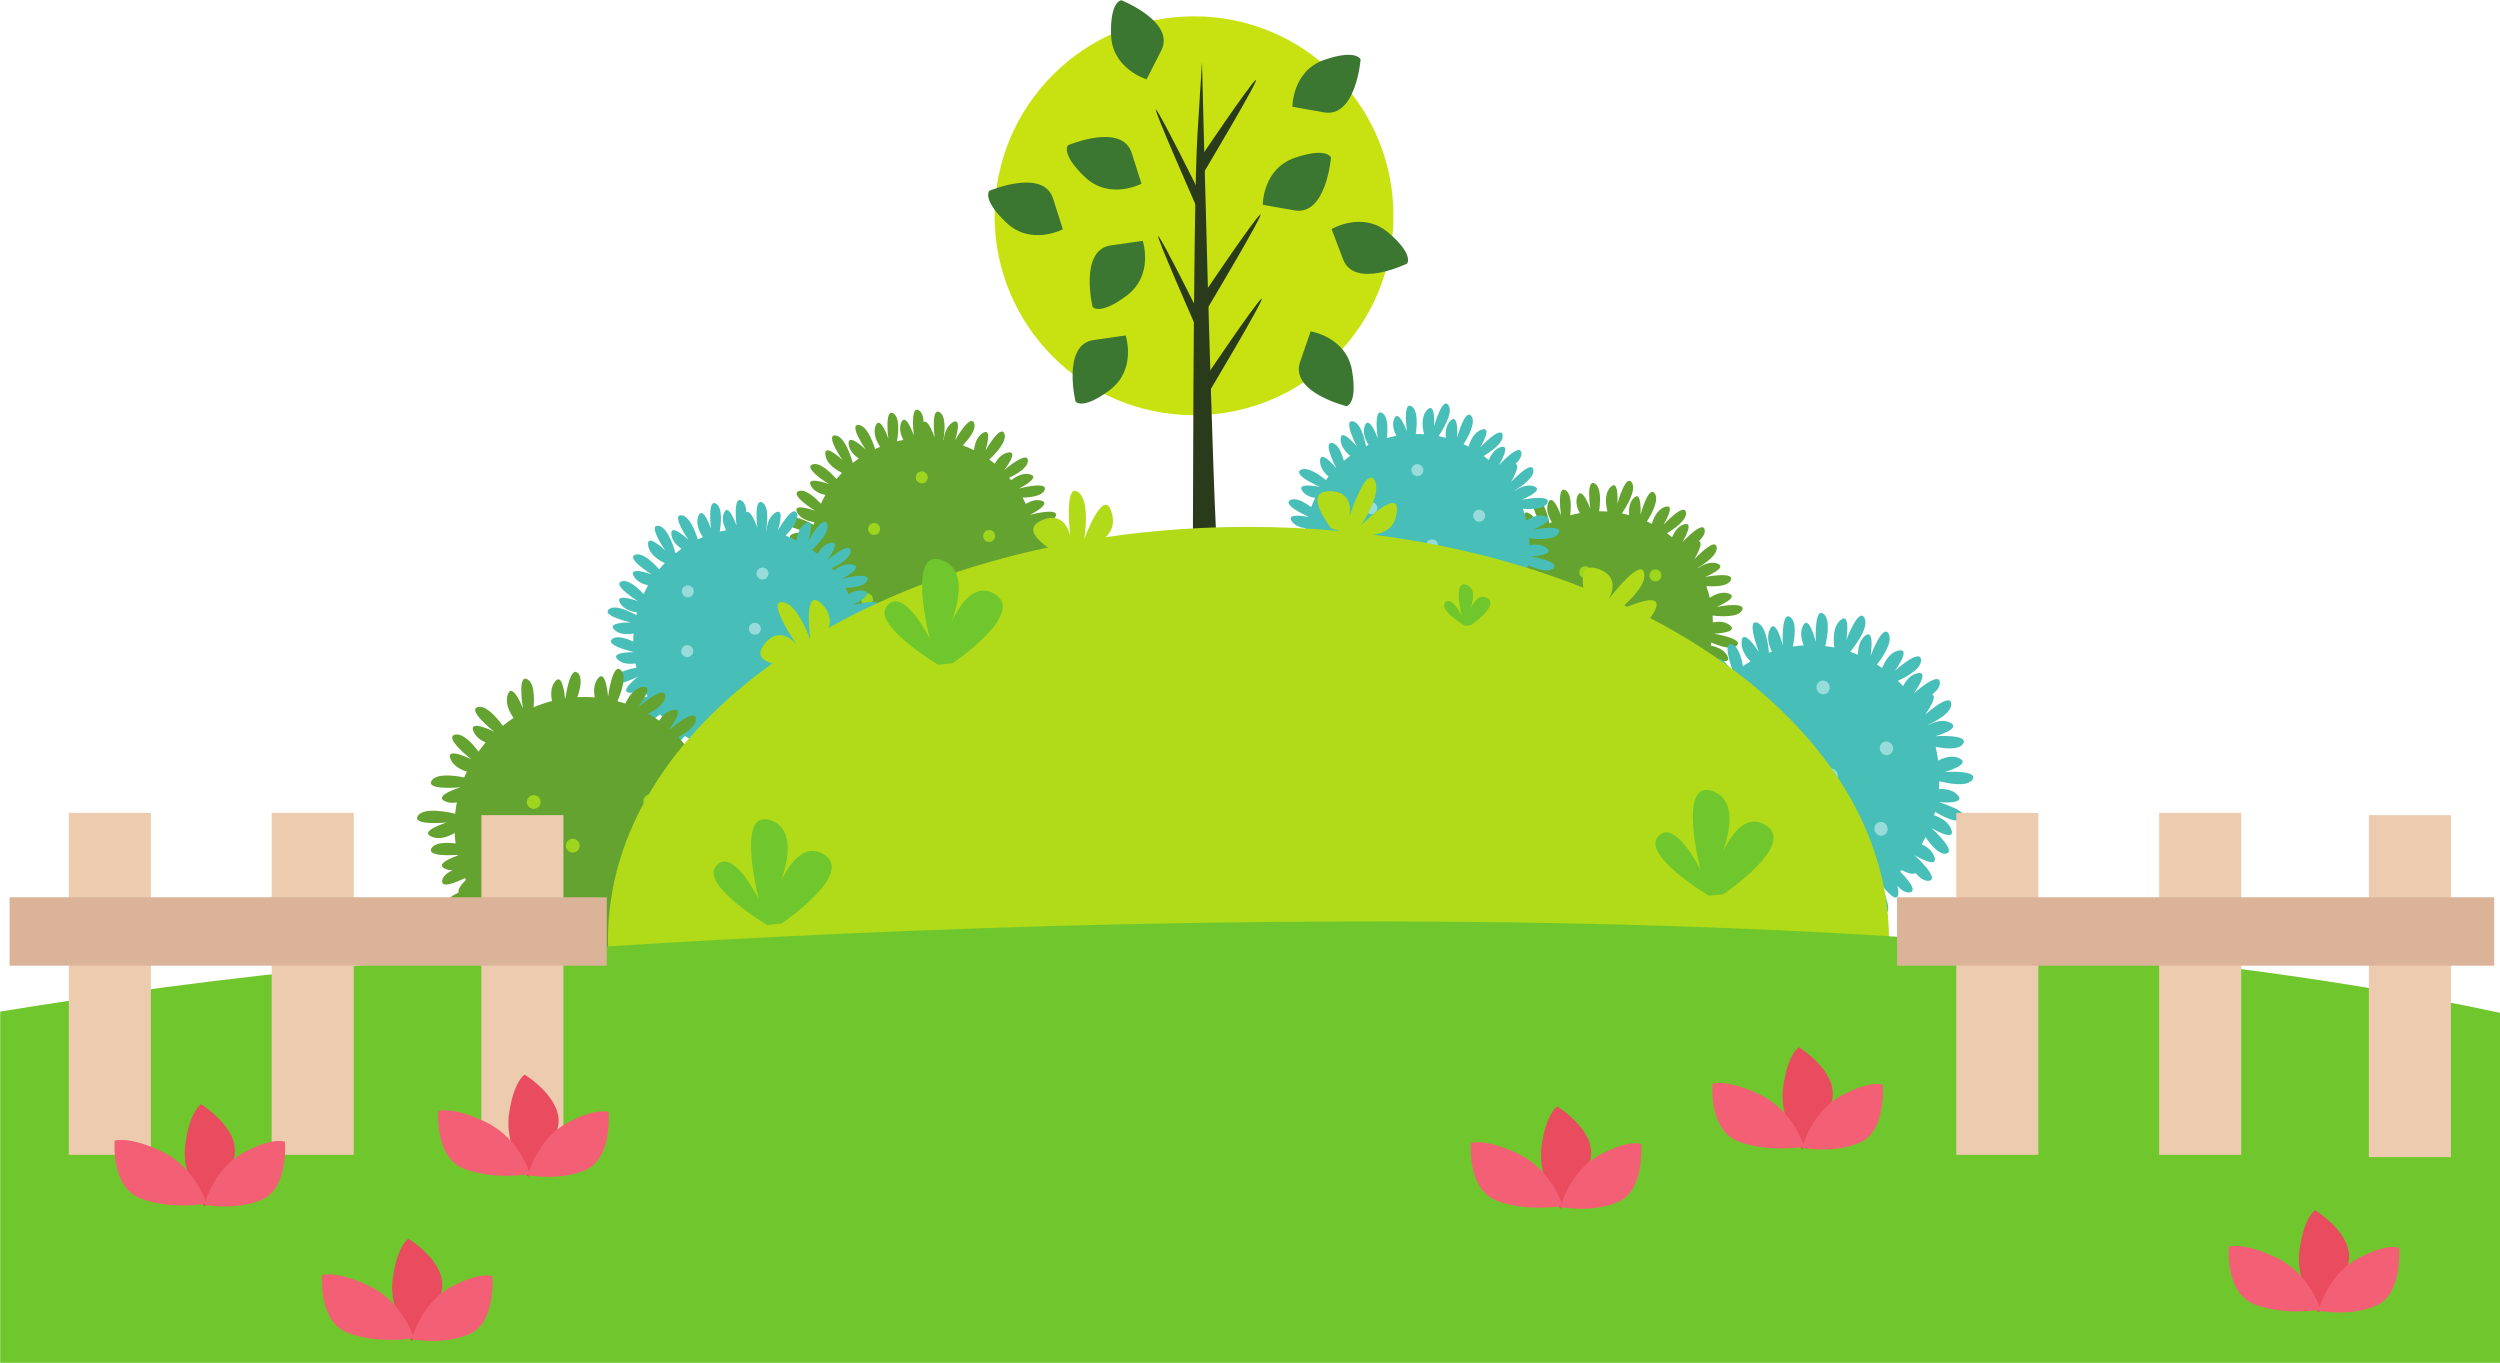 <?xml version="1.0" encoding="UTF-8"?><svg xmlns="http://www.w3.org/2000/svg" xmlns:xlink="http://www.w3.org/1999/xlink" height="259.2" preserveAspectRatio="xMidYMid meet" version="1.0" viewBox="18.2 151.1 475.5 259.2" width="475.5" zoomAndPan="magnify"><g><g><path d="M 171.922 252.309 C 171.922 252.309 167.035 252.223 168.855 253.789 C 169.859 254.652 171.312 254.617 172.414 254.414 C 172.379 254.926 172.359 255.438 172.359 255.945 C 170.965 255.301 169.258 254.762 168.395 255.438 C 166.906 256.594 171.715 257.766 172.457 257.938 C 172.461 257.945 172.461 257.953 172.461 257.961 C 171.793 257.957 167.816 258.004 169.488 259.441 C 170.41 260.234 171.719 260.27 172.777 260.109 C 172.836 260.383 172.895 260.656 172.961 260.926 C 171.336 261.227 168.734 261.918 168.422 263.273 C 167.961 265.262 173.246 262.617 173.246 262.617 C 173.246 262.617 169.391 265.625 171.789 265.695 C 172.738 265.727 173.574 265.254 174.242 264.668 C 174.504 265.246 174.785 265.816 175.098 266.367 C 173.562 266.738 171.77 267.402 171.512 268.512 C 171.109 270.242 175.062 268.469 176.094 267.977 C 176.105 267.992 176.117 268.012 176.129 268.027 C 175.355 268.664 172.828 270.875 174.883 270.938 C 175.895 270.969 176.781 270.426 177.469 269.785 C 177.93 270.328 178.414 270.844 178.926 271.34 C 177.422 271.715 175.719 272.371 175.465 273.453 C 175.004 275.441 180.289 272.801 180.289 272.801 C 180.289 272.801 176.434 275.805 178.836 275.879 C 180.27 275.922 181.449 274.812 182.172 273.914 C 182.555 274.16 182.941 274.395 183.34 274.617 C 182.328 275.922 180.816 278.191 181.488 279.426 C 182.469 281.215 184.656 275.727 184.656 275.727 C 184.656 275.727 183.777 280.531 185.617 278.992 C 186.461 278.281 186.742 277.168 186.801 276.164 C 187.344 276.352 187.895 276.52 188.457 276.664 C 188.836 276.762 189.211 276.848 189.586 276.926 C 188.738 278.188 187.961 279.758 188.48 280.703 C 189.34 282.277 191.129 278.234 191.551 277.227 C 191.57 277.23 191.59 277.23 191.605 277.234 C 191.457 278.168 191.012 281.609 192.605 280.27 C 193.477 279.539 193.75 278.375 193.793 277.352 C 194.879 277.352 195.953 277.27 197.012 277.109 C 196.461 278.672 195.898 280.922 196.812 281.812 C 198.277 283.234 198.75 277.348 198.75 277.348 C 198.75 277.348 199.328 282.199 200.633 280.184 C 201.434 278.949 201.059 277.312 200.648 276.23 C 201.344 275.996 202.027 275.727 202.691 275.422 C 203.301 276.957 204.477 279.387 205.867 279.438 C 207.906 279.508 204.305 274.828 204.305 274.828 C 204.305 274.828 207.992 278.035 207.605 275.668 C 207.449 274.73 206.828 274.004 206.129 273.457 C 206.648 273.094 207.156 272.707 207.645 272.297 C 208.277 273.824 209.387 275.93 210.684 275.973 C 212.723 276.047 209.117 271.363 209.117 271.363 C 209.117 271.363 212.805 274.574 212.418 272.203 C 212.223 271.004 211.25 270.141 210.34 269.578 C 210.562 269.309 210.781 269.031 210.996 268.746 C 212.441 269.445 215.211 270.578 216.316 269.602 C 217.848 268.254 212.016 267.328 212.016 267.328 C 212.016 267.328 216.898 267.125 214.988 265.672 C 214.461 265.27 213.84 265.102 213.211 265.062 C 213.477 264.496 213.723 263.914 213.941 263.316 C 214.848 263.801 218.637 265.719 219.977 264.535 C 221.508 263.184 215.672 262.262 215.672 262.262 C 215.672 262.262 220.559 262.059 218.645 260.602 C 217.516 259.742 215.926 259.945 214.816 260.254 C 214.938 259.684 215.031 259.113 215.105 258.547 C 216.535 259.105 218.277 259.547 219.102 258.82 C 220.363 257.707 216.605 256.883 215.258 256.629 C 215.258 256.59 215.262 256.555 215.262 256.516 C 216.434 256.422 219.309 256.062 217.77 254.887 C 217.441 254.641 217.078 254.48 216.703 254.387 C 217.652 254.195 218.469 253.84 218.758 253.207 C 219.363 251.887 216.633 252.281 215.02 252.621 C 215 252.512 214.984 252.398 214.965 252.289 C 215.789 251.785 216.77 251.066 216.613 250.578 C 217.688 250.398 218.652 250.039 218.973 249.344 C 219.797 247.547 214.469 248.922 214.133 249.012 C 214.133 249.012 214.133 249.008 214.133 249.008 C 214.41 248.867 218.414 246.824 216.156 246.293 C 215.141 246.051 214.129 246.438 213.312 246.949 C 213.121 246.543 212.922 246.141 212.711 245.742 C 214.32 245.707 216.363 245.438 216.859 244.355 C 217.711 242.5 212.004 244.027 212.004 244.027 C 212.004 244.027 216.383 241.855 214.047 241.305 C 212.723 240.992 211.41 241.738 210.523 242.441 C 210.398 242.285 210.27 242.129 210.137 241.977 C 211.633 241.262 213.73 240.027 213.707 238.715 C 213.672 236.676 209.188 240.523 209.188 240.523 C 209.188 240.523 212.195 236.672 209.852 237.184 C 208.711 237.434 207.914 238.383 207.402 239.293 C 207.066 239.02 206.723 238.754 206.371 238.496 C 207.465 237.477 209.809 235.066 209.238 233.594 C 208.504 231.691 205.613 236.844 205.613 236.844 C 205.613 236.844 207.117 232.191 205.09 233.48 C 203.965 234.195 203.578 235.613 203.453 236.73 C 202.77 236.387 202.055 236.074 201.32 235.801 C 202.477 234.613 203.949 232.785 203.484 231.586 C 202.75 229.684 199.859 234.836 199.859 234.836 C 199.859 234.836 201.363 230.184 199.336 231.473 C 198.184 232.203 197.805 233.672 197.691 234.801 C 197.672 234.797 197.648 234.789 197.629 234.785 C 197.891 233.184 198.172 230.301 196.945 229.523 C 195.219 228.434 195.969 234.293 195.969 234.293 C 195.969 234.293 194.762 230.715 193.883 231.371 C 193.82 230.398 193.578 229.531 192.988 229.156 C 191.266 228.066 192.012 233.926 192.012 233.926 C 192.012 233.926 190.449 229.297 189.586 231.535 C 189.16 232.641 189.535 233.844 190.02 234.781 C 189.613 234.852 189.211 234.938 188.812 235.035 C 189.078 233.438 189.367 230.516 188.133 229.734 C 186.41 228.645 187.156 234.504 187.156 234.504 C 187.156 234.504 185.594 229.871 184.734 232.113 C 184.188 233.535 184.957 235.117 185.594 236.082 C 185.273 236.219 184.957 236.359 184.645 236.508 C 184.172 235.016 183.055 232.059 181.535 231.93 C 179.504 231.758 182.871 236.609 182.871 236.609 C 182.871 236.609 179.348 233.223 179.617 235.609 C 179.75 236.801 180.656 237.707 181.531 238.312 C 181.145 238.582 180.77 238.863 180.402 239.156 C 180.145 238.219 178.906 234.074 177.102 233.922 C 175.07 233.75 178.438 238.605 178.438 238.605 C 178.438 238.605 174.914 235.215 175.184 237.602 C 175.391 239.438 177.426 240.59 178.355 241.023 C 177.988 241.402 177.637 241.797 177.297 242.207 C 176.219 240.996 174.141 238.957 172.766 239.426 C 170.832 240.082 175.863 243.18 175.863 243.18 C 175.863 243.18 171.277 241.488 172.48 243.566 C 173.059 244.562 174.18 245.031 175.191 245.246 C 174.883 245.785 174.598 246.336 174.336 246.906 C 173.199 245.695 171.391 244.078 170.148 244.5 C 168.215 245.156 173.246 248.254 173.246 248.254 C 173.246 248.254 168.66 246.566 169.863 248.641 C 170.539 249.809 171.961 250.25 173.078 250.414 C 173.066 250.453 173.059 250.496 173.047 250.539 C 173.012 250.664 172.984 250.789 172.953 250.918 C 171.535 250.129 168.906 248.891 167.762 249.785 C 166.152 251.039 171.922 252.309 171.922 252.309" fill="#64a330"/></g><g><path d="M 196.203 260.879 C 196.359 260.27 196.98 259.902 197.59 260.059 C 198.199 260.219 198.566 260.84 198.41 261.445 C 198.254 262.055 197.633 262.422 197.02 262.266 C 196.41 262.109 196.047 261.488 196.203 260.879" fill="#9ed51e"/></g><g><path d="M 181.996 264.793 C 182.152 264.184 182.773 263.816 183.383 263.973 C 183.992 264.133 184.355 264.754 184.199 265.359 C 184.043 265.969 183.422 266.336 182.812 266.18 C 182.203 266.023 181.84 265.402 181.996 264.793" fill="#9ed51e"/></g><g><path d="M 183.355 251.422 C 183.512 250.812 184.133 250.445 184.738 250.602 C 185.352 250.762 185.715 251.383 185.559 251.992 C 185.402 252.602 184.781 252.965 184.172 252.809 C 183.562 252.652 183.195 252.031 183.355 251.422" fill="#9ed51e"/></g><g><path d="M 192.418 241.605 C 192.574 240.996 193.195 240.633 193.805 240.789 C 194.414 240.945 194.781 241.566 194.625 242.176 C 194.469 242.785 193.848 243.152 193.238 242.992 C 192.629 242.836 192.262 242.215 192.418 241.605" fill="#9ed51e"/></g><g><path d="M 205.227 252.75 C 205.383 252.141 206.004 251.773 206.613 251.934 C 207.223 252.09 207.59 252.711 207.434 253.32 C 207.273 253.93 206.652 254.297 206.043 254.141 C 205.434 253.98 205.066 253.359 205.227 252.75" fill="#9ed51e"/></g><g><path d="M 200.648 269.473 C 200.809 268.863 201.43 268.5 202.035 268.656 C 202.645 268.812 203.016 269.434 202.855 270.043 C 202.699 270.652 202.078 271.02 201.469 270.859 C 200.859 270.703 200.492 270.082 200.648 269.473" fill="#9ed51e"/></g><g><path d="M 138.203 269.484 C 138.203 269.484 133.316 269.398 135.137 270.965 C 136.141 271.828 137.594 271.793 138.699 271.594 C 138.66 272.105 138.645 272.613 138.645 273.121 C 137.246 272.477 135.539 271.938 134.676 272.613 C 133.191 273.773 137.996 274.945 138.742 275.117 C 138.742 275.125 138.742 275.133 138.742 275.137 C 138.074 275.137 134.102 275.18 135.77 276.617 C 136.695 277.41 138 277.445 139.062 277.289 C 139.117 277.562 139.18 277.832 139.242 278.102 C 137.621 278.402 135.02 279.094 134.703 280.449 C 134.242 282.438 139.527 279.797 139.527 279.797 C 139.527 279.797 135.676 282.801 138.074 282.875 C 139.02 282.902 139.859 282.43 140.527 281.844 C 140.785 282.426 141.07 282.992 141.383 283.547 C 139.848 283.914 138.055 284.578 137.797 285.688 C 137.395 287.418 141.344 285.645 142.375 285.152 C 142.387 285.172 142.398 285.188 142.41 285.207 C 141.641 285.84 139.109 288.051 141.164 288.113 C 142.18 288.145 143.066 287.602 143.754 286.965 C 144.211 287.504 144.695 288.023 145.211 288.516 C 143.703 288.891 142 289.547 141.75 290.629 C 141.289 292.617 146.574 289.977 146.574 289.977 C 146.574 289.977 142.719 292.98 145.117 293.055 C 146.555 293.098 147.734 291.992 148.453 291.094 C 148.836 291.34 149.227 291.574 149.625 291.797 C 148.613 293.098 147.102 295.371 147.773 296.602 C 148.754 298.391 150.938 292.902 150.938 292.902 C 150.938 292.902 150.062 297.711 151.902 296.168 C 152.746 295.461 153.027 294.344 153.086 293.344 C 153.625 293.531 154.18 293.695 154.742 293.844 C 155.117 293.938 155.492 294.023 155.867 294.102 C 155.02 295.363 154.242 296.934 154.762 297.879 C 155.621 299.453 157.41 295.414 157.836 294.402 C 157.852 294.406 157.871 294.41 157.891 294.41 C 157.742 295.348 157.293 298.785 158.891 297.449 C 159.762 296.719 160.031 295.551 160.078 294.527 C 161.164 294.527 162.238 294.449 163.293 294.289 C 162.746 295.848 162.184 298.098 163.098 298.988 C 164.559 300.414 165.035 294.523 165.035 294.523 C 165.035 294.523 165.609 299.379 166.914 297.363 C 167.715 296.125 167.34 294.488 166.93 293.406 C 167.629 293.172 168.312 292.902 168.977 292.598 C 169.582 294.133 170.758 296.562 172.152 296.613 C 174.191 296.688 170.59 292.004 170.59 292.004 C 170.59 292.004 174.273 295.215 173.887 292.844 C 173.734 291.91 173.109 291.18 172.41 290.637 C 172.934 290.27 173.438 289.883 173.926 289.473 C 174.562 291.004 175.672 293.105 176.965 293.152 C 179.004 293.223 175.402 288.539 175.402 288.539 C 175.402 288.539 179.09 291.75 178.699 289.379 C 178.504 288.184 177.535 287.316 176.621 286.758 C 176.848 286.484 177.066 286.207 177.277 285.922 C 178.723 286.621 181.492 287.754 182.602 286.777 C 184.133 285.43 178.297 284.504 178.297 284.504 C 178.297 284.504 183.18 284.301 181.27 282.848 C 180.746 282.445 180.121 282.277 179.492 282.238 C 179.762 281.672 180.008 281.09 180.227 280.492 C 181.133 280.98 184.918 282.895 186.262 281.711 C 187.793 280.363 181.957 279.438 181.957 279.438 C 181.957 279.438 186.84 279.234 184.93 277.781 C 183.797 276.918 182.211 277.121 181.102 277.43 C 181.219 276.859 181.316 276.289 181.387 275.723 C 182.82 276.281 184.559 276.723 185.383 275.996 C 186.648 274.883 182.887 274.059 181.539 273.805 C 181.539 273.77 181.543 273.73 181.543 273.691 C 182.715 273.598 185.594 273.238 184.055 272.066 C 183.727 271.816 183.363 271.66 182.984 271.566 C 183.938 271.371 184.754 271.02 185.043 270.387 C 185.648 269.062 182.914 269.461 181.301 269.797 C 181.285 269.688 181.27 269.574 181.25 269.465 C 182.074 268.961 183.055 268.246 182.898 267.754 C 183.973 267.578 184.938 267.219 185.254 266.52 C 186.078 264.723 180.754 266.098 180.414 266.188 C 180.414 266.188 180.414 266.188 180.414 266.184 C 180.691 266.043 184.695 264.004 182.441 263.469 C 181.422 263.227 180.41 263.613 179.594 264.125 C 179.406 263.719 179.203 263.316 178.992 262.918 C 180.605 262.883 182.648 262.613 183.145 261.531 C 183.996 259.676 178.289 261.203 178.289 261.203 C 178.289 261.203 182.664 259.035 180.332 258.48 C 179.008 258.168 177.695 258.914 176.809 259.621 C 176.68 259.461 176.551 259.305 176.418 259.152 C 177.918 258.438 180.016 257.203 179.992 255.891 C 179.953 253.852 175.473 257.699 175.473 257.699 C 175.473 257.699 178.48 253.848 176.137 254.359 C 174.992 254.609 174.199 255.559 173.684 256.469 C 173.352 256.195 173.008 255.93 172.652 255.676 C 173.75 254.652 176.09 252.242 175.523 250.77 C 174.789 248.867 171.898 254.02 171.898 254.02 C 171.898 254.02 173.402 249.371 171.375 250.656 C 170.246 251.371 169.859 252.789 169.738 253.906 C 169.051 253.562 168.34 253.25 167.605 252.977 C 168.758 251.789 170.23 249.965 169.77 248.766 C 169.035 246.859 166.145 252.012 166.145 252.012 C 166.145 252.012 167.645 247.363 165.617 248.648 C 164.469 249.383 164.09 250.848 163.977 251.977 C 163.953 251.973 163.934 251.969 163.91 251.965 C 164.176 250.359 164.453 247.477 163.227 246.699 C 161.504 245.609 162.25 251.469 162.25 251.469 C 162.25 251.469 161.043 247.891 160.164 248.551 C 160.105 247.574 159.863 246.711 159.27 246.336 C 157.547 245.242 158.297 251.102 158.297 251.102 C 158.297 251.102 156.73 246.473 155.871 248.715 C 155.445 249.82 155.816 251.02 156.305 251.957 C 155.898 252.031 155.492 252.113 155.094 252.211 C 155.359 250.617 155.652 247.691 154.418 246.91 C 152.691 245.82 153.441 251.68 153.441 251.68 C 153.441 251.68 151.879 247.051 151.016 249.289 C 150.473 250.711 151.238 252.293 151.879 253.262 C 151.559 253.395 151.238 253.535 150.926 253.684 C 150.457 252.191 149.34 249.234 147.82 249.105 C 145.789 248.934 149.152 253.789 149.152 253.789 C 149.152 253.789 145.633 250.398 145.898 252.785 C 146.035 253.98 146.941 254.883 147.816 255.488 C 147.43 255.758 147.055 256.039 146.688 256.332 C 146.43 255.395 145.188 251.254 143.387 251.098 C 141.355 250.926 144.723 255.781 144.723 255.781 C 144.723 255.781 141.195 252.395 141.465 254.777 C 141.672 256.613 143.711 257.766 144.641 258.199 C 144.27 258.578 143.918 258.977 143.582 259.383 C 142.5 258.172 140.426 256.137 139.047 256.602 C 137.113 257.262 142.145 260.355 142.145 260.355 C 142.145 260.355 137.562 258.668 138.766 260.742 C 139.344 261.738 140.465 262.207 141.473 262.426 C 141.168 262.961 140.883 263.516 140.621 264.082 C 139.484 262.875 137.676 261.258 136.43 261.68 C 134.5 262.336 139.531 265.434 139.531 265.434 C 139.531 265.434 134.945 263.742 136.148 265.82 C 136.824 266.984 138.246 267.426 139.363 267.59 C 139.352 267.633 139.34 267.672 139.328 267.715 C 139.297 267.84 139.266 267.969 139.234 268.094 C 137.816 267.305 135.188 266.066 134.043 266.961 C 132.434 268.219 138.203 269.484 138.203 269.484" fill="#47beb8"/></g><g><path d="M 168.461 279.727 C 168.617 279.117 169.238 278.75 169.848 278.906 C 170.453 279.066 170.82 279.688 170.664 280.297 C 170.508 280.902 169.887 281.27 169.277 281.113 C 168.668 280.957 168.301 280.336 168.461 279.727" fill="#97dcda"/></g><g><path d="M 147.812 274.66 C 147.969 274.051 148.59 273.688 149.199 273.844 C 149.809 274 150.176 274.621 150.016 275.23 C 149.859 275.84 149.238 276.207 148.629 276.051 C 148.02 275.891 147.652 275.27 147.812 274.66" fill="#97dcda"/></g><g><path d="M 160.672 270.398 C 160.828 269.789 161.449 269.426 162.059 269.582 C 162.668 269.738 163.035 270.359 162.879 270.969 C 162.723 271.578 162.102 271.945 161.488 271.785 C 160.883 271.629 160.516 271.008 160.672 270.398" fill="#97dcda"/></g><g><path d="M 147.922 263.297 C 148.078 262.688 148.699 262.324 149.312 262.48 C 149.918 262.637 150.285 263.258 150.129 263.867 C 149.973 264.477 149.352 264.844 148.742 264.688 C 148.133 264.527 147.766 263.906 147.922 263.297" fill="#97dcda"/></g><g><path d="M 162.129 259.906 C 162.285 259.297 162.906 258.93 163.516 259.086 C 164.121 259.246 164.488 259.867 164.332 260.477 C 164.176 261.086 163.555 261.449 162.945 261.293 C 162.336 261.137 161.973 260.516 162.129 259.906" fill="#97dcda"/></g><g><path d="M 172.598 268.246 C 172.754 267.641 173.375 267.273 173.98 267.43 C 174.594 267.586 174.961 268.207 174.801 268.816 C 174.645 269.426 174.023 269.793 173.414 269.637 C 172.805 269.477 172.438 268.855 172.598 268.246" fill="#97dcda"/></g><g><path d="M 311.164 250.75 C 311.164 250.75 308.078 246.957 308.055 249.359 C 308.043 250.684 309.008 251.773 309.871 252.484 C 309.457 252.785 309.055 253.102 308.668 253.43 C 308.262 251.949 307.57 250.293 306.496 250.07 C 304.652 249.68 306.859 254.109 307.207 254.789 C 307.199 254.797 307.195 254.801 307.191 254.805 C 306.762 254.293 304.164 251.285 304.145 253.488 C 304.133 254.707 304.949 255.727 305.754 256.438 C 305.582 256.652 305.414 256.875 305.25 257.102 C 303.973 256.055 301.766 254.512 300.527 255.145 C 298.711 256.074 304.137 258.41 304.137 258.41 C 304.137 258.41 299.355 257.398 300.848 259.281 C 301.438 260.023 302.34 260.359 303.215 260.492 C 302.938 261.066 302.688 261.648 302.465 262.242 C 301.195 261.309 299.531 260.367 298.516 260.887 C 296.934 261.695 300.84 263.566 301.879 264.043 C 301.871 264.062 301.867 264.082 301.859 264.102 C 300.879 263.922 297.559 263.414 298.836 265.023 C 299.465 265.816 300.453 266.145 301.383 266.262 C 301.266 266.961 301.184 267.664 301.137 268.375 C 299.879 267.469 298.277 266.586 297.289 267.094 C 295.473 268.02 300.898 270.359 300.898 270.359 C 300.898 270.359 296.117 269.348 297.609 271.23 C 298.5 272.355 300.109 272.547 301.262 272.516 C 301.316 272.965 301.391 273.414 301.477 273.863 C 299.828 273.93 297.117 274.238 296.609 275.547 C 295.871 277.449 301.477 275.582 301.477 275.582 C 301.477 275.582 297.238 278.012 299.602 278.422 C 300.688 278.613 301.723 278.105 302.523 277.508 C 302.73 278.039 302.961 278.57 303.211 279.094 C 303.379 279.445 303.559 279.785 303.742 280.121 C 302.227 280.289 300.527 280.707 300.137 281.715 C 299.492 283.387 303.734 282.148 304.777 281.82 C 304.785 281.836 304.797 281.852 304.809 281.867 C 303.996 282.355 301.078 284.234 303.133 284.59 C 304.25 284.785 305.316 284.242 306.129 283.613 C 306.828 284.445 307.582 285.215 308.387 285.918 C 306.84 286.504 304.754 287.527 304.664 288.801 C 304.52 290.836 309.328 287.398 309.328 287.398 C 309.328 287.398 305.988 290.973 308.371 290.668 C 309.832 290.48 310.844 289.141 311.402 288.129 C 312.031 288.512 312.68 288.859 313.344 289.172 C 312.559 290.625 311.461 293.094 312.32 294.188 C 313.578 295.793 314.836 290.02 314.836 290.02 C 314.836 290.02 314.762 294.906 316.32 293.086 C 316.938 292.363 317.094 291.418 317.059 290.531 C 317.672 290.695 318.297 290.832 318.922 290.941 C 318.164 292.414 317.27 294.617 318.07 295.637 C 319.328 297.238 320.586 291.469 320.586 291.469 C 320.586 291.469 320.512 296.355 322.07 294.531 C 322.859 293.609 322.895 292.309 322.738 291.25 C 323.09 291.246 323.441 291.234 323.797 291.215 C 324.195 292.77 325.113 295.617 326.574 295.836 C 328.594 296.133 325.535 291.078 325.535 291.078 C 325.535 291.078 328.844 294.68 328.723 292.281 C 328.688 291.621 328.418 291.035 328.039 290.531 C 328.645 290.371 329.25 290.184 329.848 289.965 C 330.062 290.973 331.039 295.102 332.809 295.363 C 334.828 295.664 331.77 290.605 331.77 290.605 C 331.77 290.605 335.074 294.207 334.953 291.809 C 334.883 290.391 333.703 289.305 332.754 288.656 C 333.266 288.383 333.762 288.086 334.242 287.773 C 334.738 289.23 335.523 290.844 336.609 291.008 C 338.277 291.254 336.48 287.848 335.809 286.656 C 335.836 286.633 335.867 286.609 335.895 286.586 C 336.727 287.422 338.855 289.387 338.758 287.453 C 338.734 287.047 338.621 286.664 338.449 286.316 C 339.211 286.918 340.008 287.312 340.68 287.129 C 342.082 286.738 340.016 284.906 338.719 283.891 C 338.789 283.805 338.863 283.723 338.938 283.637 C 339.852 283.941 341.031 284.227 341.309 283.793 C 342.137 284.5 343.031 285.004 343.77 284.797 C 345.676 284.27 341.188 281.086 340.902 280.887 C 340.902 280.883 340.902 280.883 340.906 280.883 C 341.191 281.004 345.336 282.746 344.289 280.68 C 343.816 279.746 342.867 279.223 341.949 278.93 C 342.141 278.52 342.316 278.105 342.484 277.688 C 343.551 278.898 345.074 280.285 346.223 279.969 C 348.188 279.422 343.34 276.047 343.34 276.047 C 343.34 276.047 347.82 277.992 346.738 275.852 C 346.125 274.637 344.711 274.113 343.598 273.891 C 343.637 273.691 343.672 273.492 343.703 273.293 C 345.215 273.98 347.512 274.785 348.5 273.922 C 350.035 272.578 344.203 271.633 344.203 271.633 C 344.203 271.633 349.09 271.445 347.184 269.984 C 346.258 269.273 345.02 269.281 343.992 269.473 C 343.984 269.039 343.969 268.605 343.934 268.176 C 345.422 268.352 348.773 268.586 349.531 267.203 C 350.516 265.414 344.711 266.527 344.711 266.527 C 344.711 266.527 349.234 264.68 346.945 263.961 C 345.672 263.559 344.34 264.176 343.406 264.805 C 343.227 264.055 343.004 263.312 342.738 262.574 C 344.391 262.691 346.734 262.641 347.355 261.512 C 348.336 259.723 342.535 260.836 342.535 260.836 C 342.535 260.836 347.059 258.984 344.77 258.266 C 343.465 257.855 342.102 258.512 341.164 259.156 C 341.152 259.137 341.145 259.117 341.133 259.098 C 342.527 258.266 344.91 256.617 344.715 255.184 C 344.438 253.16 340.438 257.512 340.438 257.512 C 340.438 257.512 342.395 254.277 341.324 254.031 C 342.031 253.355 342.539 252.613 342.441 251.922 C 342.164 249.898 338.172 254.25 338.172 254.25 C 338.172 254.25 340.699 250.07 338.434 250.855 C 337.312 251.242 336.633 252.305 336.23 253.277 C 335.914 253.016 335.59 252.762 335.258 252.52 C 336.648 251.695 339.07 250.031 338.871 248.586 C 338.594 246.562 334.598 250.914 334.598 250.914 C 334.598 250.914 337.129 246.73 334.859 247.52 C 333.426 248.016 332.711 249.625 332.383 250.734 C 332.074 250.578 331.762 250.426 331.445 250.281 C 332.281 248.961 333.82 246.199 332.938 244.957 C 331.762 243.293 330.223 248.996 330.223 248.996 C 330.223 248.996 330.539 244.117 328.891 245.863 C 328.066 246.734 327.961 248.012 328.059 249.066 C 327.605 248.949 327.148 248.84 326.688 248.75 C 327.234 247.949 329.602 244.328 328.559 242.852 C 327.379 241.188 325.84 246.891 325.84 246.891 C 325.84 246.891 326.156 242.016 324.508 243.758 C 323.238 245.102 323.672 247.398 323.938 248.391 C 323.41 248.355 322.883 248.34 322.352 248.344 C 322.578 246.738 322.801 243.836 321.555 243.086 C 319.805 242.031 320.684 247.875 320.684 247.875 C 320.684 247.875 319.02 243.281 318.203 245.539 C 317.816 246.621 318.184 247.781 318.668 248.695 C 318.062 248.809 317.453 248.945 316.852 249.109 C 317.043 247.465 317.109 245.035 315.988 244.359 C 314.238 243.305 315.117 249.148 315.117 249.148 C 315.117 249.148 313.449 244.555 312.641 246.812 C 312.184 248.082 312.762 249.453 313.359 250.41 C 313.32 250.43 313.281 250.449 313.242 250.465 C 313.125 250.523 313.008 250.582 312.895 250.641 C 312.578 249.047 311.832 246.238 310.41 245.941 C 308.414 245.52 311.164 250.75 311.164 250.75" fill="#64a330"/></g><g><path d="M 320.273 274.836 C 320.84 274.562 321.52 274.801 321.793 275.367 C 322.066 275.934 321.824 276.613 321.262 276.887 C 320.691 277.16 320.012 276.922 319.738 276.355 C 319.469 275.785 319.703 275.105 320.273 274.836" fill="#9ed51e"/></g><g><path d="M 308.117 266.5 C 308.684 266.227 309.367 266.465 309.641 267.031 C 309.91 267.598 309.672 268.277 309.105 268.551 C 308.539 268.824 307.859 268.586 307.586 268.02 C 307.312 267.453 307.551 266.77 308.117 266.5" fill="#9ed51e"/></g><g><path d="M 319.215 258.914 C 319.781 258.641 320.461 258.879 320.734 259.445 C 321.008 260.016 320.77 260.695 320.199 260.969 C 319.637 261.238 318.953 261 318.684 260.434 C 318.406 259.867 318.648 259.188 319.215 258.914" fill="#9ed51e"/></g><g><path d="M 332.562 259.516 C 333.129 259.242 333.809 259.48 334.082 260.047 C 334.355 260.613 334.113 261.293 333.547 261.566 C 332.98 261.84 332.301 261.602 332.027 261.035 C 331.758 260.469 331.992 259.789 332.562 259.516" fill="#9ed51e"/></g><g><path d="M 332.301 276.488 C 332.867 276.219 333.547 276.453 333.82 277.023 C 334.094 277.59 333.855 278.27 333.289 278.543 C 332.723 278.812 332.043 278.574 331.77 278.008 C 331.496 277.441 331.734 276.762 332.301 276.488" fill="#9ed51e"/></g><g><path d="M 316.57 283.777 C 317.137 283.504 317.816 283.742 318.09 284.309 C 318.363 284.875 318.125 285.555 317.559 285.828 C 316.992 286.102 316.309 285.863 316.035 285.297 C 315.766 284.73 316.004 284.051 316.57 283.777" fill="#9ed51e"/></g><g><path d="M 276.293 236.055 C 276.293 236.055 273.211 232.266 273.188 234.664 C 273.172 235.988 274.137 237.078 275.004 237.789 C 274.59 238.094 274.188 238.406 273.797 238.734 C 273.391 237.254 272.699 235.602 271.629 235.375 C 269.785 234.988 271.988 239.418 272.336 240.098 C 272.332 240.102 272.324 240.105 272.32 240.113 C 271.895 239.598 269.297 236.59 269.273 238.793 C 269.262 240.012 270.078 241.031 270.883 241.742 C 270.711 241.961 270.543 242.184 270.379 242.406 C 269.102 241.359 266.895 239.816 265.656 240.449 C 263.84 241.379 269.27 243.715 269.27 243.715 C 269.27 243.715 264.484 242.707 265.977 244.59 C 266.566 245.332 267.469 245.664 268.344 245.801 C 268.066 246.371 267.816 246.957 267.594 247.551 C 266.324 246.617 264.66 245.672 263.645 246.191 C 262.062 247 265.969 248.875 267.008 249.348 C 267.004 249.367 266.996 249.387 266.992 249.406 C 266.012 249.227 262.688 248.719 263.965 250.332 C 264.594 251.125 265.582 251.453 266.512 251.566 C 266.395 252.266 266.312 252.973 266.266 253.68 C 265.008 252.773 263.406 251.895 262.418 252.398 C 260.602 253.328 266.027 255.664 266.027 255.664 C 266.027 255.664 261.246 254.656 262.738 256.539 C 263.629 257.66 265.238 257.852 266.391 257.824 C 266.445 258.273 266.52 258.723 266.605 259.172 C 264.961 259.234 262.246 259.547 261.738 260.855 C 261.004 262.758 266.605 260.887 266.605 260.887 C 266.605 260.887 262.367 263.32 264.73 263.73 C 265.816 263.918 266.852 263.414 267.652 262.812 C 267.859 263.348 268.09 263.875 268.34 264.402 C 268.512 264.75 268.688 265.094 268.871 265.43 C 267.355 265.598 265.656 266.012 265.27 267.02 C 264.621 268.691 268.863 267.453 269.906 267.129 C 269.918 267.141 269.926 267.156 269.938 267.172 C 269.125 267.664 266.211 269.539 268.262 269.895 C 269.383 270.09 270.445 269.547 271.258 268.922 C 271.957 269.754 272.711 270.52 273.516 271.227 C 271.969 271.812 269.887 272.832 269.797 274.105 C 269.648 276.145 274.457 272.707 274.457 272.707 C 274.457 272.707 271.117 276.277 273.5 275.977 C 274.961 275.789 275.973 274.445 276.535 273.438 C 277.16 273.816 277.809 274.164 278.473 274.48 C 277.688 275.934 276.59 278.398 277.449 279.496 C 278.711 281.102 279.965 275.328 279.965 275.328 C 279.965 275.328 279.891 280.215 281.449 278.391 C 282.066 277.672 282.223 276.723 282.188 275.84 C 282.801 276 283.426 276.141 284.055 276.246 C 283.293 277.719 282.402 279.922 283.199 280.941 C 284.461 282.547 285.715 276.773 285.715 276.773 C 285.715 276.773 285.641 281.66 287.203 279.836 C 287.992 278.914 288.023 277.613 287.867 276.555 C 288.219 276.551 288.574 276.539 288.926 276.52 C 289.324 278.074 290.242 280.922 291.707 281.141 C 293.723 281.441 290.668 276.383 290.668 276.383 C 290.668 276.383 293.973 279.984 293.852 277.586 C 293.816 276.93 293.547 276.344 293.172 275.836 C 293.777 275.676 294.379 275.488 294.977 275.27 C 295.191 276.277 296.168 280.406 297.938 280.668 C 299.957 280.969 296.898 275.914 296.898 275.914 C 296.898 275.914 300.203 279.516 300.086 277.117 C 300.016 275.695 298.836 274.609 297.887 273.965 C 298.395 273.688 298.895 273.395 299.371 273.082 C 299.867 274.539 300.652 276.152 301.738 276.312 C 303.406 276.562 301.613 273.156 300.938 271.961 C 300.965 271.938 300.996 271.914 301.023 271.895 C 301.855 272.727 303.98 274.695 303.887 272.762 C 303.867 272.352 303.754 271.973 303.582 271.621 C 304.344 272.227 305.141 272.621 305.809 272.434 C 307.211 272.043 305.145 270.215 303.848 269.195 C 303.922 269.109 303.992 269.027 304.066 268.941 C 304.98 269.246 306.16 269.535 306.438 269.098 C 307.266 269.805 308.16 270.309 308.898 270.105 C 310.805 269.574 306.316 266.391 306.031 266.191 C 306.031 266.191 306.035 266.188 306.035 266.188 C 306.32 266.312 310.465 268.055 309.418 265.984 C 308.945 265.051 307.996 264.527 307.078 264.234 C 307.27 263.828 307.449 263.414 307.613 262.996 C 308.684 264.207 310.203 265.594 311.352 265.273 C 313.316 264.73 308.469 261.352 308.469 261.352 C 308.469 261.352 312.953 263.297 311.867 261.156 C 311.254 259.941 309.84 259.422 308.727 259.199 C 308.766 259 308.801 258.801 308.836 258.602 C 310.344 259.285 312.641 260.094 313.629 259.227 C 315.164 257.883 309.332 256.938 309.332 256.938 C 309.332 256.938 314.219 256.754 312.312 255.293 C 311.387 254.582 310.148 254.586 309.121 254.777 C 309.113 254.348 309.098 253.914 309.062 253.48 C 310.551 253.656 313.902 253.895 314.66 252.512 C 315.645 250.723 309.84 251.836 309.84 251.836 C 309.84 251.836 314.363 249.984 312.074 249.266 C 310.801 248.867 309.469 249.484 308.535 250.109 C 308.355 249.363 308.133 248.617 307.871 247.883 C 309.52 247.996 311.867 247.945 312.484 246.816 C 313.465 245.027 307.664 246.145 307.664 246.145 C 307.664 246.145 312.188 244.293 309.898 243.57 C 308.594 243.164 307.23 243.82 306.293 244.461 C 306.285 244.441 306.273 244.422 306.262 244.402 C 307.656 243.57 310.039 241.926 309.844 240.488 C 309.566 238.469 305.57 242.816 305.57 242.816 C 305.57 242.816 307.523 239.586 306.457 239.34 C 307.16 238.664 307.668 237.922 307.574 237.227 C 307.297 235.207 303.301 239.559 303.301 239.559 C 303.301 239.559 305.828 235.375 303.562 236.16 C 302.441 236.551 301.766 237.609 301.359 238.586 C 301.043 238.32 300.719 238.07 300.391 237.824 C 301.777 237 304.199 235.34 304.004 233.891 C 303.727 231.871 299.727 236.219 299.727 236.219 C 299.727 236.219 302.258 232.039 299.988 232.824 C 298.555 233.324 297.84 234.934 297.512 236.043 C 297.203 235.883 296.891 235.73 296.574 235.59 C 297.41 234.27 298.949 231.508 298.07 230.262 C 296.891 228.598 295.352 234.301 295.352 234.301 C 295.352 234.301 295.672 229.426 294.02 231.168 C 293.195 232.039 293.09 233.316 293.188 234.375 C 292.734 234.254 292.277 234.148 291.816 234.055 C 292.363 233.254 294.734 229.637 293.688 228.16 C 292.512 226.492 290.969 232.195 290.969 232.195 C 290.969 232.195 291.285 227.32 289.637 229.062 C 288.367 230.406 288.801 232.707 289.066 233.695 C 288.539 233.66 288.012 233.645 287.48 233.648 C 287.711 232.043 287.93 229.145 286.684 228.391 C 284.938 227.34 285.812 233.18 285.812 233.18 C 285.812 233.18 284.145 228.586 283.336 230.848 C 282.945 231.93 283.312 233.09 283.797 234 C 283.191 234.113 282.586 234.25 281.98 234.418 C 282.172 232.77 282.242 230.344 281.117 229.664 C 279.371 228.613 280.246 234.453 280.246 234.453 C 280.246 234.453 278.582 229.859 277.77 232.117 C 277.312 233.387 277.895 234.758 278.488 235.719 C 278.449 235.738 278.41 235.754 278.371 235.773 C 278.254 235.828 278.141 235.887 278.02 235.945 C 277.711 234.355 276.961 231.547 275.539 231.246 C 273.543 230.828 276.293 236.055 276.293 236.055" fill="#47beb8"/></g><g><path d="M 287.977 265.781 C 288.543 265.512 289.223 265.75 289.496 266.316 C 289.77 266.883 289.531 267.562 288.965 267.836 C 288.395 268.109 287.715 267.871 287.441 267.301 C 287.172 266.734 287.41 266.055 287.977 265.781" fill="#97dcda"/></g><g><path d="M 278.531 246.734 C 279.102 246.465 279.777 246.699 280.055 247.27 C 280.324 247.836 280.086 248.516 279.52 248.789 C 278.953 249.062 278.273 248.82 278 248.254 C 277.727 247.688 277.965 247.008 278.531 246.734" fill="#97dcda"/></g><g><path d="M 290.082 253.816 C 290.648 253.543 291.328 253.781 291.602 254.348 C 291.875 254.914 291.637 255.598 291.07 255.867 C 290.504 256.141 289.824 255.902 289.551 255.336 C 289.277 254.77 289.516 254.09 290.082 253.816" fill="#97dcda"/></g><g><path d="M 287.289 239.492 C 287.855 239.219 288.535 239.461 288.809 240.027 C 289.082 240.594 288.844 241.273 288.277 241.547 C 287.711 241.816 287.027 241.578 286.758 241.012 C 286.484 240.445 286.723 239.766 287.289 239.492" fill="#97dcda"/></g><g><path d="M 299.043 248.16 C 299.609 247.891 300.289 248.129 300.562 248.695 C 300.836 249.262 300.598 249.941 300.027 250.215 C 299.461 250.488 298.781 250.25 298.512 249.684 C 298.234 249.117 298.477 248.434 299.043 248.16" fill="#97dcda"/></g><g><path d="M 299.414 261.543 C 299.984 261.27 300.664 261.508 300.938 262.074 C 301.211 262.645 300.969 263.324 300.402 263.598 C 299.836 263.867 299.156 263.629 298.883 263.062 C 298.609 262.496 298.852 261.816 299.414 261.543" fill="#97dcda"/></g><g><path d="M 283.234 192.137 C 283.234 213.086 266.254 230.07 245.305 230.07 C 224.352 230.07 207.367 213.086 207.367 192.137 C 207.367 171.188 224.352 154.203 245.305 154.203 C 266.254 154.203 283.234 171.188 283.234 192.137" fill="#c8e211"/></g><g><path d="M 222.762 227.469 C 222.762 227.469 220.156 216.633 226.227 215.766 L 232.297 214.898 C 232.297 214.898 234.465 221.398 229.262 225.301 C 224.059 229.203 222.762 227.469 222.762 227.469" fill="#3b7730"/></g><g><path d="M 226.012 209.477 C 226.012 209.477 223.41 198.641 229.48 197.773 L 235.551 196.906 C 235.551 196.906 237.715 203.41 232.516 207.312 C 227.312 211.211 226.012 209.477 226.012 209.477" fill="#3b7730"/></g><g><path d="M 206.375 187.391 C 206.375 187.391 216.629 183.023 218.492 188.867 L 220.355 194.707 C 220.355 194.707 214.305 197.926 209.594 193.441 C 204.883 188.961 206.375 187.391 206.375 187.391" fill="#3b7730"/></g><g><path d="M 221.332 178.723 C 221.332 178.723 231.586 174.355 233.449 180.195 L 235.312 186.035 C 235.312 186.035 229.262 189.254 224.551 184.773 C 219.84 180.293 221.332 178.723 221.332 178.723" fill="#3b7730"/></g><g><path d="M 231.496 151.148 C 231.496 151.148 241.852 155.266 239.066 160.727 L 236.277 166.188 C 236.277 166.188 229.715 164.215 229.52 157.715 C 229.328 151.215 231.496 151.148 231.496 151.148" fill="#3b7730"/></g><g><path d="M 276.988 162.426 C 276.988 162.426 276.09 173.535 270.051 172.473 L 264.012 171.406 C 264.012 171.406 263.977 164.555 270.133 162.465 C 276.293 160.371 276.988 162.426 276.988 162.426" fill="#3b7730"/></g><g><path d="M 271.352 181.066 C 271.352 181.066 270.453 192.18 264.414 191.113 L 258.379 190.051 C 258.379 190.051 258.34 183.195 264.496 181.105 C 270.656 179.016 271.352 181.066 271.352 181.066" fill="#3b7730"/></g><g><path d="M 285.824 201.234 C 285.824 201.234 275.82 206.145 273.645 200.41 L 271.473 194.676 C 271.473 194.676 277.344 191.141 282.289 195.363 C 287.234 199.586 285.824 201.234 285.824 201.234" fill="#3b7730"/></g><g><path d="M 274.316 228.352 C 274.316 228.352 263.484 225.723 265.48 219.926 L 267.48 214.129 C 267.48 214.129 274.254 215.168 275.355 221.574 C 276.453 227.984 274.316 228.352 274.316 228.352" fill="#3b7730"/></g><g><path d="M 245.086 261.285 C 245.086 261.285 245.086 190.621 245.953 176.746 L 246.82 162.875 C 246.82 162.875 248.988 252.613 249.855 257.383 C 250.723 262.152 245.086 261.285 245.086 261.285" fill="#293b1a"/></g><g><path d="M 246.387 181.301 C 246.387 181.301 255.707 167.426 257.008 166.344 C 258.309 165.258 246.387 185.199 246.387 185.199 L 246.387 181.301" fill="#293b1a"/></g><g><path d="M 245.953 186.934 C 245.953 186.934 239.066 173.062 238.105 171.977 C 237.145 170.895 245.953 190.836 245.953 190.836 L 245.953 186.934" fill="#293b1a"/></g><g><path d="M 246.387 210.996 C 246.387 210.996 239.5 197.121 238.539 196.039 C 237.578 194.953 246.387 214.898 246.387 214.898 L 246.387 210.996" fill="#293b1a"/></g><g><path d="M 247.254 206.879 C 247.254 206.879 256.574 193.004 257.875 191.922 C 259.176 190.836 247.254 210.777 247.254 210.777 L 247.254 206.879" fill="#293b1a"/></g><g><path d="M 247.469 222.918 C 247.469 222.918 256.789 209.047 258.094 207.961 C 259.395 206.879 247.469 226.82 247.469 226.82 L 247.469 222.918" fill="#293b1a"/></g><g><path d="M 352.742 275.121 C 352.742 275.121 349.742 270.355 349.461 273.09 C 349.301 274.598 350.246 275.977 351.129 276.91 C 350.637 277.199 350.16 277.5 349.695 277.82 C 349.406 276.07 348.82 274.086 347.66 273.676 C 345.668 272.969 347.625 278.332 347.934 279.16 C 347.93 279.164 347.922 279.172 347.914 279.176 C 347.496 278.531 344.953 274.727 344.691 277.234 C 344.547 278.621 345.336 279.902 346.152 280.828 C 345.938 281.055 345.727 281.281 345.52 281.512 C 344.223 280.137 341.953 278.059 340.52 278.605 C 338.41 279.402 344.152 282.848 344.152 282.848 C 344.152 282.848 338.977 281.012 340.422 283.371 C 340.992 284.301 341.953 284.812 342.906 285.09 C 342.543 285.703 342.199 286.332 341.891 286.977 C 340.586 285.73 338.852 284.418 337.676 284.863 C 335.84 285.559 339.949 288.258 341.047 288.945 C 341.039 288.969 341.031 288.988 341.023 289.012 C 339.957 288.664 336.344 287.609 337.578 289.629 C 338.188 290.625 339.246 291.141 340.262 291.402 C 340.059 292.184 339.891 292.977 339.762 293.777 C 338.469 292.562 336.793 291.332 335.648 291.766 C 333.543 292.562 339.285 296.008 339.285 296.008 C 339.285 296.008 334.109 294.172 335.555 296.531 C 336.418 297.941 338.176 298.387 339.449 298.52 C 339.465 299.039 339.496 299.562 339.543 300.09 C 337.719 299.926 334.688 299.891 333.984 301.309 C 332.965 303.375 339.359 302.047 339.359 302.047 C 339.359 302.047 334.41 304.211 336.98 305.02 C 338.16 305.391 339.355 304.961 340.309 304.395 C 340.48 305.031 340.676 305.668 340.895 306.301 C 341.043 306.727 341.203 307.141 341.367 307.551 C 339.68 307.523 337.758 307.754 337.219 308.848 C 336.32 310.66 341.141 309.859 342.328 309.637 C 342.34 309.652 342.352 309.672 342.355 309.691 C 341.41 310.137 337.984 311.855 340.215 312.559 C 341.43 312.938 342.664 312.473 343.629 311.875 C 344.312 312.922 345.062 313.906 345.875 314.824 C 344.105 315.273 341.691 316.137 341.453 317.578 C 341.074 319.879 346.754 316.652 346.754 316.652 C 346.754 316.652 342.684 320.242 345.348 320.238 C 346.98 320.238 348.242 318.852 348.973 317.781 C 349.625 318.305 350.301 318.793 351 319.246 C 349.977 320.793 348.496 323.445 349.328 324.82 C 350.547 326.832 352.559 320.43 352.559 320.43 C 352.559 320.43 351.945 325.992 353.867 324.137 C 354.629 323.402 354.902 322.344 354.957 321.332 C 355.617 321.605 356.293 321.852 356.977 322.062 C 355.977 323.637 354.754 326.02 355.527 327.297 C 356.742 329.309 358.754 322.902 358.754 322.902 C 358.754 322.902 358.145 328.465 360.066 326.609 C 361.039 325.672 361.219 324.195 361.152 322.965 C 361.547 323.012 361.938 323.047 362.332 323.074 C 362.602 324.906 363.309 328.285 364.898 328.742 C 367.098 329.375 364.266 323.172 364.266 323.172 C 364.266 323.172 367.527 327.75 367.656 325 C 367.691 324.242 367.453 323.535 367.094 322.906 C 367.777 322.809 368.465 322.684 369.148 322.52 C 369.277 323.699 369.906 328.547 371.84 329.102 C 374.035 329.73 371.203 323.527 371.203 323.527 C 371.203 323.527 374.469 328.109 374.594 325.355 C 374.668 323.727 373.48 322.32 372.504 321.445 C 373.098 321.203 373.68 320.941 374.242 320.652 C 374.633 322.387 375.328 324.34 376.508 324.68 C 378.324 325.199 376.711 321.059 376.09 319.602 C 376.125 319.578 376.16 319.559 376.195 319.535 C 377.02 320.605 379.16 323.152 379.266 320.934 C 379.285 320.469 379.199 320.02 379.051 319.594 C 379.824 320.391 380.66 320.953 381.422 320.84 C 383.016 320.598 380.93 318.211 379.605 316.863 C 379.695 316.777 379.785 316.691 379.875 316.605 C 380.855 317.086 382.129 317.582 382.477 317.125 C 383.316 318.051 384.25 318.754 385.09 318.625 C 387.25 318.297 382.637 314.02 382.344 313.754 C 382.348 313.75 382.348 313.75 382.348 313.75 C 382.648 313.93 387.039 316.512 386.105 314.004 C 385.688 312.871 384.695 312.137 383.711 311.672 C 383.969 311.234 384.207 310.789 384.438 310.336 C 385.484 311.867 387.016 313.668 388.32 313.469 C 390.551 313.129 385.559 308.582 385.559 308.582 C 385.559 308.582 390.305 311.445 389.336 308.848 C 388.789 307.375 387.281 306.578 386.074 306.164 C 386.141 305.941 386.199 305.719 386.262 305.496 C 387.855 306.496 390.305 307.746 391.488 306.902 C 393.332 305.59 386.992 303.676 386.992 303.676 C 386.992 303.676 392.406 304.164 390.461 302.223 C 389.516 301.281 388.145 301.109 386.988 301.184 C 387.027 300.688 387.059 300.191 387.066 299.691 C 388.691 300.109 392.367 300.855 393.355 299.391 C 394.633 297.492 388.102 297.93 388.102 297.93 C 388.102 297.93 393.301 296.469 390.848 295.316 C 389.484 294.68 387.945 295.191 386.848 295.773 C 386.727 294.895 386.562 294.016 386.352 293.137 C 388.164 293.504 390.762 293.781 391.566 292.586 C 392.844 290.688 386.312 291.125 386.312 291.125 C 386.312 291.125 391.512 289.664 389.059 288.516 C 387.664 287.859 386.086 288.414 384.98 289.012 C 384.973 288.988 384.961 288.965 384.953 288.941 C 386.582 288.191 389.395 286.656 389.332 284.988 C 389.242 282.645 384.355 287.031 384.355 287.031 C 384.355 287.031 386.867 283.629 385.715 283.191 C 386.566 282.523 387.203 281.75 387.176 280.945 C 387.086 278.602 382.199 282.988 382.199 282.988 C 382.199 282.988 385.449 278.582 382.855 279.156 C 381.578 279.438 380.715 280.547 380.164 281.602 C 379.844 281.258 379.512 280.922 379.172 280.598 C 380.797 279.855 383.652 278.309 383.59 276.629 C 383.504 274.281 378.617 278.668 378.617 278.668 C 378.617 278.668 381.863 274.266 379.273 274.836 C 377.629 275.199 376.672 276.93 376.188 278.148 C 375.863 277.926 375.535 277.707 375.199 277.496 C 376.27 276.113 378.266 273.184 377.426 271.641 C 376.305 269.57 373.988 275.855 373.988 275.855 C 373.988 275.855 374.867 270.34 372.855 272.09 C 371.852 272.969 371.594 274.406 371.59 275.629 C 371.102 275.426 370.609 275.238 370.109 275.066 C 370.805 274.23 373.809 270.445 372.812 268.609 C 371.691 266.543 369.375 272.824 369.375 272.824 C 369.375 272.824 370.25 267.309 368.238 269.062 C 366.691 270.41 366.922 273.098 367.109 274.262 C 366.531 274.145 365.949 274.055 365.363 273.98 C 365.789 272.184 366.344 268.906 365.051 267.871 C 363.23 266.422 363.57 273.207 363.57 273.207 C 363.57 273.207 362.227 267.73 361.086 270.191 C 360.539 271.367 360.816 272.742 361.258 273.855 C 360.574 273.895 359.891 273.965 359.203 274.066 C 359.594 272.215 359.93 269.457 358.762 268.523 C 356.945 267.074 357.281 273.863 357.281 273.863 C 357.281 273.863 355.938 268.383 354.801 270.844 C 354.156 272.223 354.648 273.871 355.203 275.051 C 355.16 275.066 355.113 275.078 355.07 275.094 C 354.934 275.145 354.801 275.191 354.664 275.242 C 354.492 273.383 353.969 270.07 352.43 269.527 C 350.27 268.762 352.742 275.121 352.742 275.121" fill="#47beb8"/></g><g><path d="M 354.062 287.621 C 354.719 287.391 355.445 287.762 355.688 288.445 C 355.926 289.133 355.59 289.871 354.934 290.102 C 354.273 290.332 353.551 289.961 353.312 289.277 C 353.07 288.59 353.406 287.852 354.062 287.621" fill="#97dcda"/></g><g><path d="M 366.059 297.352 C 366.715 297.121 367.441 297.492 367.684 298.176 C 367.922 298.863 367.586 299.605 366.93 299.836 C 366.273 300.062 365.547 299.695 365.309 299.008 C 365.066 298.324 365.402 297.582 366.059 297.352" fill="#97dcda"/></g><g><path d="M 364.52 280.617 C 365.176 280.391 365.902 280.758 366.141 281.445 C 366.383 282.129 366.047 282.871 365.391 283.102 C 364.734 283.328 364.008 282.961 363.77 282.273 C 363.527 281.59 363.863 280.848 364.52 280.617" fill="#97dcda"/></g><g><path d="M 376.566 292.191 C 377.227 291.961 377.949 292.328 378.191 293.016 C 378.43 293.699 378.094 294.441 377.438 294.672 C 376.781 294.902 376.055 294.531 375.816 293.848 C 375.574 293.16 375.91 292.422 376.566 292.191" fill="#97dcda"/></g><g><path d="M 375.535 307.504 C 376.191 307.273 376.918 307.641 377.16 308.328 C 377.398 309.012 377.062 309.754 376.406 309.984 C 375.75 310.215 375.023 309.844 374.781 309.16 C 374.543 308.473 374.883 307.73 375.535 307.504" fill="#97dcda"/></g><g><path d="M 154.781 306.059 C 154.781 306.059 160.254 304.75 157.773 303.527 C 156.406 302.855 154.797 303.309 153.625 303.852 C 153.52 303.273 153.391 302.699 153.246 302.133 C 154.988 302.449 157.047 302.559 157.816 301.559 C 159.137 299.84 153.441 299.914 152.562 299.938 C 152.562 299.93 152.559 299.922 152.555 299.914 C 153.301 299.723 157.719 298.531 155.445 297.41 C 154.188 296.789 152.719 297.125 151.582 297.609 C 151.441 297.32 151.297 297.035 151.145 296.754 C 152.867 295.949 155.57 294.434 155.531 292.832 C 155.473 290.484 150.34 294.945 150.34 294.945 C 150.34 294.945 153.773 290.488 151.078 291.098 C 150.012 291.336 149.215 292.105 148.641 292.949 C 148.184 292.379 147.703 291.828 147.199 291.297 C 148.801 290.445 150.609 289.191 150.578 287.879 C 150.527 285.836 146.637 288.949 145.625 289.793 C 145.605 289.777 145.59 289.762 145.57 289.746 C 146.246 288.816 148.434 285.625 146.125 286.145 C 144.984 286.398 144.152 287.262 143.57 288.172 C 142.902 287.699 142.215 287.262 141.5 286.859 C 143.07 286.008 144.781 284.785 144.75 283.508 C 144.691 281.16 139.562 285.625 139.562 285.625 C 139.562 285.625 142.992 281.164 140.297 281.773 C 138.688 282.137 137.688 283.711 137.141 284.922 C 136.645 284.758 136.145 284.605 135.637 284.473 C 136.391 282.73 137.422 279.762 136.316 278.586 C 134.711 276.871 133.852 283.617 133.852 283.617 C 133.852 283.617 133.445 278.004 131.84 280.254 C 131.102 281.285 131.109 282.609 131.332 283.742 C 130.676 283.691 130.012 283.664 129.344 283.664 C 128.895 283.664 128.453 283.676 128.012 283.699 C 128.594 282.047 129.012 280.074 128.16 279.168 C 126.75 277.66 125.914 282.68 125.734 283.926 C 125.715 283.93 125.691 283.934 125.672 283.934 C 125.566 282.848 125.074 278.887 123.684 280.836 C 122.922 281.902 122.953 283.277 123.195 284.434 C 121.988 284.742 120.812 285.145 119.684 285.625 C 119.848 283.73 119.824 281.059 118.547 280.328 C 116.508 279.16 117.676 285.863 117.676 285.863 C 117.676 285.863 115.637 280.617 114.762 283.238 C 114.227 284.848 115.113 286.566 115.883 287.652 C 115.172 288.117 114.488 288.613 113.832 289.145 C 112.715 287.605 110.703 285.234 109.137 285.578 C 106.844 286.086 112.207 290.27 112.207 290.27 C 112.207 290.27 107.176 287.754 108.285 290.281 C 108.727 291.281 109.633 291.914 110.566 292.32 C 110.094 292.875 109.641 293.453 109.215 294.051 C 108.062 292.527 106.223 290.504 104.77 290.824 C 102.473 291.328 107.836 295.512 107.836 295.512 C 107.836 295.512 102.805 292.996 103.918 295.527 C 104.48 296.809 105.812 297.488 106.988 297.855 C 106.816 298.223 106.652 298.594 106.496 298.973 C 104.688 298.605 101.273 298.141 100.316 299.547 C 99 301.492 105.77 300.844 105.77 300.844 C 105.77 300.844 100.387 302.477 102.934 303.547 C 103.633 303.844 104.375 303.852 105.086 303.715 C 104.953 304.422 104.848 305.145 104.773 305.871 C 103.621 305.59 98.852 304.543 97.695 306.25 C 96.379 308.191 103.148 307.547 103.148 307.547 C 103.148 307.547 97.762 309.176 100.309 310.25 C 101.82 310.887 103.531 310.203 104.68 309.539 C 104.711 310.207 104.77 310.867 104.852 311.523 C 103.094 311.312 101.023 311.32 100.316 312.367 C 99.227 313.973 103.656 313.809 105.23 313.703 C 105.242 313.746 105.25 313.789 105.262 313.832 C 103.98 314.273 100.879 315.504 102.934 316.367 C 103.363 316.551 103.816 316.621 104.266 316.617 C 103.262 317.105 102.453 317.734 102.312 318.523 C 102.016 320.176 104.945 318.945 106.648 318.105 C 106.699 318.223 106.754 318.34 106.805 318.457 C 106.027 319.258 105.145 320.34 105.461 320.84 C 104.312 321.348 103.34 322.023 103.184 322.895 C 102.781 325.133 108.324 322.066 108.676 321.871 C 108.676 321.875 108.68 321.875 108.68 321.875 C 108.406 322.113 104.531 325.539 107.199 325.484 C 108.406 325.465 109.422 324.738 110.184 323.934 C 110.512 324.336 110.852 324.727 111.199 325.105 C 109.414 325.609 107.215 326.496 106.973 327.848 C 106.559 330.16 112.48 326.816 112.48 326.816 C 112.48 326.816 108.223 330.496 110.984 330.438 C 112.555 330.406 113.801 329.199 114.586 328.156 C 114.773 328.297 114.961 328.434 115.152 328.566 C 113.688 329.793 111.703 331.77 112.109 333.227 C 112.734 335.492 116.629 329.914 116.629 329.914 C 116.629 329.914 114.383 335.074 116.852 333.828 C 118.051 333.223 118.66 331.934 118.973 330.773 C 119.426 330.98 119.883 331.18 120.352 331.359 C 119.422 332.812 117.508 336.176 118.562 337.652 C 119.93 339.562 121.668 332.988 121.668 332.988 C 121.668 332.988 121.332 338.605 123.223 336.586 C 124.27 335.465 124.293 333.773 124.109 332.492 C 124.977 332.68 125.855 332.82 126.754 332.914 C 125.812 334.57 124.691 337.031 125.555 338.234 C 126.922 340.145 128.66 333.57 128.66 333.57 C 128.66 333.57 128.324 339.188 130.215 337.168 C 131.285 336.023 131.289 334.277 131.09 332.988 C 131.113 332.984 131.141 332.984 131.164 332.984 C 131.332 334.848 131.852 338.141 133.438 338.652 C 135.676 339.375 133.156 333.055 133.156 333.055 C 133.156 333.055 135.531 336.699 136.32 335.711 C 136.672 336.781 137.188 337.676 137.953 337.926 C 140.191 338.645 137.672 332.328 137.672 332.328 C 137.672 332.328 140.746 337.039 141.062 334.293 C 141.219 332.941 140.457 331.707 139.645 330.805 C 140.078 330.605 140.504 330.395 140.922 330.172 C 141.082 332.027 141.598 335.367 143.199 335.887 C 145.438 336.605 142.914 330.289 142.914 330.289 C 142.914 330.289 145.988 335 146.309 332.254 C 146.508 330.516 145.191 328.973 144.207 328.078 C 144.523 327.836 144.84 327.59 145.145 327.332 C 146.098 328.859 148.191 331.832 149.922 331.543 C 152.238 331.148 147.09 326.707 147.09 326.707 C 147.09 326.707 151.988 329.469 151.004 326.887 C 150.512 325.598 149.242 324.852 148.094 324.426 C 148.445 324.016 148.785 323.594 149.109 323.16 C 149.664 324.129 152.238 328.395 154.293 328.047 C 156.609 327.652 151.461 323.211 151.461 323.211 C 151.461 323.211 156.359 325.973 155.375 323.391 C 154.613 321.402 152.016 320.707 150.855 320.488 C 151.152 319.961 151.434 319.418 151.695 318.867 C 153.246 319.902 156.145 321.578 157.547 320.66 C 159.512 319.375 153.012 317.367 153.012 317.367 C 153.012 317.367 158.609 317.934 156.672 315.965 C 155.742 315.02 154.355 314.82 153.168 314.871 C 153.355 314.184 153.516 313.484 153.641 312.777 C 155.258 313.797 157.738 315.078 159.004 314.254 C 160.969 312.965 154.469 310.961 154.469 310.961 C 154.469 310.961 160.066 311.523 158.129 309.555 C 157.039 308.449 155.328 308.363 154.035 308.504 C 154.035 308.453 154.035 308.406 154.035 308.355 C 154.035 308.207 154.035 308.055 154.031 307.906 C 155.84 308.375 159.129 309.004 160.145 307.676 C 161.578 305.816 154.781 306.059 154.781 306.059" fill="#64a330"/></g><g><path d="M 128.457 311.941 C 128.457 312.668 127.867 313.254 127.145 313.254 C 126.422 313.254 125.836 312.668 125.836 311.941 C 125.836 311.219 126.422 310.633 127.145 310.633 C 127.867 310.633 128.457 311.219 128.457 311.941" fill="#9ed51e"/></g><g><path d="M 143.168 303.496 C 143.168 304.219 142.582 304.805 141.859 304.805 C 141.133 304.805 140.547 304.219 140.547 303.496 C 140.547 302.77 141.133 302.184 141.859 302.184 C 142.582 302.184 143.168 302.77 143.168 303.496" fill="#9ed51e"/></g><g><path d="M 145.5 318.789 C 145.5 319.516 144.914 320.102 144.188 320.102 C 143.465 320.102 142.879 319.516 142.879 318.789 C 142.879 318.066 143.465 317.48 144.188 317.48 C 144.914 317.48 145.5 318.066 145.5 318.789" fill="#9ed51e"/></g><g><path d="M 121.027 303.641 C 121.027 304.363 120.441 304.953 119.719 304.953 C 118.992 304.953 118.406 304.363 118.406 303.641 C 118.406 302.914 118.992 302.328 119.719 302.328 C 120.441 302.328 121.027 302.914 121.027 303.641" fill="#9ed51e"/></g><g><path d="M 332.031 268.641 C 332.23 268.422 332.422 268.172 332.594 267.891 C 335.039 263.902 330.555 265.328 327.723 266.504 C 327.52 266.41 327.32 266.316 327.117 266.223 C 328.852 264.676 331.434 261.977 330.898 260.023 C 330.199 257.465 325.371 263.527 324.285 264.938 C 324.273 264.93 324.262 264.926 324.246 264.918 C 324.793 263.906 326.188 260.613 322.062 259.262 C 319.262 258.34 319.031 260.688 319.352 262.875 C 307.246 258.086 293.75 254.621 279.34 252.793 C 281.422 252.543 283.23 251.598 283.75 249.223 C 285.172 242.766 277.051 251.066 277.051 251.066 C 277.051 251.066 281.266 244.816 279.574 242.348 C 277.883 239.879 274.824 249.496 274.824 249.496 C 274.824 249.496 276.137 244.438 270.973 244.52 C 265.809 244.605 271.387 251.582 271.387 251.582 C 271.387 251.582 272.039 251.828 273.051 252.105 C 267.371 251.582 261.566 251.312 255.664 251.312 C 246.324 251.312 237.234 251.988 228.496 253.27 C 229.559 252.254 230.152 250.914 229.777 249.156 C 228.41 242.688 224.434 253.598 224.434 253.598 C 224.434 253.598 225.699 246.164 223.141 244.609 C 220.582 243.059 221.758 253.082 221.758 253.082 C 221.758 253.082 220.867 247.93 216.199 250.137 C 213.113 251.594 215.539 253.859 217.539 255.23 C 202.035 258.52 187.902 263.758 175.848 270.496 C 176.223 269.164 176.066 267.785 174.969 266.48 C 171.16 261.973 172.066 270.637 172.309 272.559 C 172.285 272.57 172.266 272.582 172.242 272.598 C 171.73 271.199 169.574 265.754 166.969 265.617 C 163.98 265.457 169.754 273.734 169.754 273.734 C 169.754 273.734 166.535 269.613 163.465 273.766 C 161.961 275.797 163.336 276.793 165.129 277.277 C 145.68 291.184 133.84 309.59 133.84 329.781 C 133.84 373.117 188.383 408.25 255.664 408.25 C 322.941 408.25 377.484 373.117 377.484 329.781 C 377.484 305.066 359.75 283.023 332.031 268.641" fill="#b1db18"/></g><g><path d="M 493.762 410.344 L 493.762 343.75 C 358.309 314.648 140.605 329.828 89.977 334.387 C 60.691 337.023 35.238 340.715 18.238 343.504 L 18.238 410.344 L 493.762 410.344" fill="#6fc72d"/></g><g><path d="M 296.848 270.133 C 296.848 270.133 291.805 267.129 293.051 265.711 C 294.297 264.297 296.227 268.207 296.227 268.207 C 296.227 268.207 294.469 261.461 297.074 262.312 C 299.68 263.164 297.586 267.582 297.586 267.582 C 297.586 267.582 299 263.445 301.152 264.918 C 303.309 266.391 297.926 270.02 297.926 270.02 L 296.848 270.133" fill="#6fc72d"/></g><g><path d="M 196.645 277.535 C 196.645 277.535 183.781 269.875 186.961 266.262 C 190.141 262.648 195.055 272.621 195.055 272.621 C 195.055 272.621 190.574 255.426 197.223 257.59 C 203.867 259.758 198.52 271.031 198.52 271.031 C 198.52 271.031 202.133 260.48 207.625 264.238 C 213.117 267.996 199.391 277.242 199.391 277.242 L 196.645 277.535" fill="#6fc72d"/></g><g><path d="M 164.113 327.035 C 164.113 327.035 151.25 319.375 154.43 315.762 C 157.609 312.148 162.523 322.121 162.523 322.121 C 162.523 322.121 158.043 304.922 164.691 307.094 C 171.34 309.258 165.992 320.531 165.992 320.531 C 165.992 320.531 169.605 309.98 175.098 313.738 C 180.586 317.496 166.859 326.746 166.859 326.746 L 164.113 327.035" fill="#6fc72d"/></g><g><path d="M 343.242 321.469 C 343.242 321.469 330.383 313.809 333.562 310.195 C 336.742 306.586 341.652 316.555 341.652 316.555 C 341.652 316.555 337.176 299.359 343.82 301.527 C 350.469 303.695 345.121 314.965 345.121 314.965 C 345.121 314.965 348.734 304.418 354.227 308.176 C 359.719 311.93 345.988 321.18 345.988 321.18 L 343.242 321.469" fill="#6fc72d"/></g><g><path d="M 46.898 370.75 L 31.289 370.75 L 31.289 305.703 L 46.898 305.703 L 46.898 370.75" fill="#edcbaf"/></g><g><path d="M 85.48 370.75 L 69.871 370.75 L 69.871 305.703 L 85.48 305.703 L 85.48 370.75" fill="#edcbaf"/></g><g><path d="M 125.363 371.184 L 109.758 371.184 L 109.758 306.137 L 125.363 306.137 L 125.363 371.184" fill="#edcbaf"/></g><g><path d="M 133.602 334.77 L 20.02 334.77 L 20.02 321.762 L 133.602 321.762 L 133.602 334.77" fill="#dbb398"/></g><g><path d="M 405.895 370.75 L 390.289 370.75 L 390.289 305.703 L 405.895 305.703 L 405.895 370.75" fill="#edcbaf"/></g><g><path d="M 444.48 370.75 L 428.871 370.75 L 428.871 305.703 L 444.48 305.703 L 444.48 370.75" fill="#edcbaf"/></g><g><path d="M 484.363 371.184 L 468.758 371.184 L 468.758 306.137 L 484.363 306.137 L 484.363 371.184" fill="#edcbaf"/></g><g><path d="M 492.602 334.77 L 379.016 334.77 L 379.016 321.762 L 492.602 321.762 L 492.602 334.77" fill="#dbb398"/></g><g><path d="M 360.98 369.742 C 360.98 369.742 356.461 364.234 357.363 357.828 C 358.266 351.422 360.348 350.289 360.348 350.289 C 360.348 350.289 367.816 354.852 366.68 360.203 C 365.539 365.555 360.98 369.742 360.98 369.742" fill="#e94c5f"/></g><g><path d="M 361.371 369.199 C 361.371 369.199 359.344 362.301 352.852 359.258 C 346.359 356.211 343.922 357.227 343.922 357.227 C 343.922 357.227 343.109 365.953 348.793 368.184 C 354.477 370.414 361.371 369.199 361.371 369.199" fill="#f36076"/></g><g><path d="M 360.965 369.402 C 360.965 369.402 362.754 362.504 368.461 359.461 C 374.172 356.414 376.312 357.43 376.312 357.43 C 376.312 357.43 377.023 366.156 372.031 368.387 C 367.031 370.617 360.965 369.402 360.965 369.402" fill="#f36076"/></g><g><path d="M 315.027 381.012 C 315.027 381.012 310.504 375.508 311.406 369.102 C 312.312 362.695 314.395 361.562 314.395 361.562 C 314.395 361.562 321.863 366.121 320.727 371.477 C 319.586 376.828 315.027 381.012 315.027 381.012" fill="#e94c5f"/></g><g><path d="M 315.418 380.469 C 315.418 380.469 313.391 373.57 306.895 370.527 C 300.402 367.484 297.969 368.5 297.969 368.5 C 297.969 368.5 297.156 377.223 302.84 379.457 C 308.52 381.688 315.418 380.469 315.418 380.469" fill="#f36076"/></g><g><path d="M 315.012 380.672 C 315.012 380.672 316.797 373.773 322.508 370.73 C 328.215 367.688 330.355 368.703 330.355 368.703 C 330.355 368.703 331.07 377.426 326.074 379.66 C 321.078 381.891 315.012 380.672 315.012 380.672" fill="#f36076"/></g><g><path d="M 118.633 374.945 C 118.633 374.945 114.109 369.438 115.012 363.031 C 115.914 356.625 117.996 355.492 117.996 355.492 C 117.996 355.492 125.469 360.055 124.328 365.406 C 123.191 370.758 118.633 374.945 118.633 374.945" fill="#e94c5f"/></g><g><path d="M 119.023 374.402 C 119.023 374.402 116.992 367.504 110.5 364.461 C 104.008 361.414 101.57 362.43 101.57 362.43 C 101.57 362.43 100.762 371.156 106.441 373.387 C 112.125 375.621 119.023 374.402 119.023 374.402" fill="#f36076"/></g><g><path d="M 118.617 374.605 C 118.617 374.605 120.402 367.707 126.109 364.664 C 131.82 361.617 133.961 362.633 133.961 362.633 C 133.961 362.633 134.676 371.359 129.68 373.59 C 124.684 375.82 118.617 374.605 118.617 374.605" fill="#f36076"/></g><g><path d="M 57.07 380.582 C 57.07 380.582 52.547 375.074 53.453 368.668 C 54.355 362.262 56.434 361.129 56.434 361.129 C 56.434 361.129 63.906 365.691 62.77 371.043 C 61.629 376.395 57.07 380.582 57.07 380.582" fill="#e94c5f"/></g><g><path d="M 57.461 380.039 C 57.461 380.039 55.434 373.141 48.941 370.098 C 42.445 367.051 40.012 368.066 40.012 368.066 C 40.012 368.066 39.199 376.789 44.883 379.023 C 50.562 381.254 57.461 380.039 57.461 380.039" fill="#f36076"/></g><g><path d="M 57.055 380.242 C 57.055 380.242 58.84 373.344 64.551 370.297 C 70.258 367.254 72.402 368.27 72.402 368.27 C 72.402 368.27 73.113 376.996 68.117 379.227 C 63.121 381.457 57.055 380.242 57.055 380.242" fill="#f36076"/></g><g><path d="M 96.523 406.16 C 96.523 406.16 92 400.652 92.902 394.246 C 93.805 387.84 95.887 386.707 95.887 386.707 C 95.887 386.707 103.359 391.27 102.219 396.621 C 101.078 401.973 96.523 406.16 96.523 406.16" fill="#e94c5f"/></g><g><path d="M 96.914 405.617 C 96.914 405.617 94.883 398.719 88.391 395.676 C 81.898 392.629 79.465 393.645 79.465 393.645 C 79.465 393.645 78.652 402.371 84.332 404.602 C 90.016 406.832 96.914 405.617 96.914 405.617" fill="#f36076"/></g><g><path d="M 96.508 405.82 C 96.508 405.82 98.289 398.922 104 395.879 C 109.711 392.832 111.852 393.848 111.852 393.848 C 111.852 393.848 112.566 402.574 107.57 404.805 C 102.574 407.035 96.508 405.82 96.508 405.82" fill="#f36076"/></g><g><path d="M 459.188 400.738 C 459.188 400.738 454.664 395.234 455.566 388.828 C 456.473 382.418 458.551 381.285 458.551 381.285 C 458.551 381.285 466.023 385.848 464.887 391.203 C 463.746 396.555 459.188 400.738 459.188 400.738" fill="#e94c5f"/></g><g><path d="M 459.578 400.195 C 459.578 400.195 457.547 393.297 451.055 390.254 C 444.562 387.211 442.129 388.227 442.129 388.227 C 442.129 388.227 441.316 396.949 446.996 399.184 C 452.68 401.414 459.578 400.195 459.578 400.195" fill="#f36076"/></g><g><path d="M 459.172 400.398 C 459.172 400.398 460.953 393.5 466.664 390.457 C 472.375 387.414 474.516 388.43 474.516 388.43 C 474.516 388.43 475.23 397.152 470.234 399.387 C 465.238 401.617 459.172 400.398 459.172 400.398" fill="#f36076"/></g></g></svg>